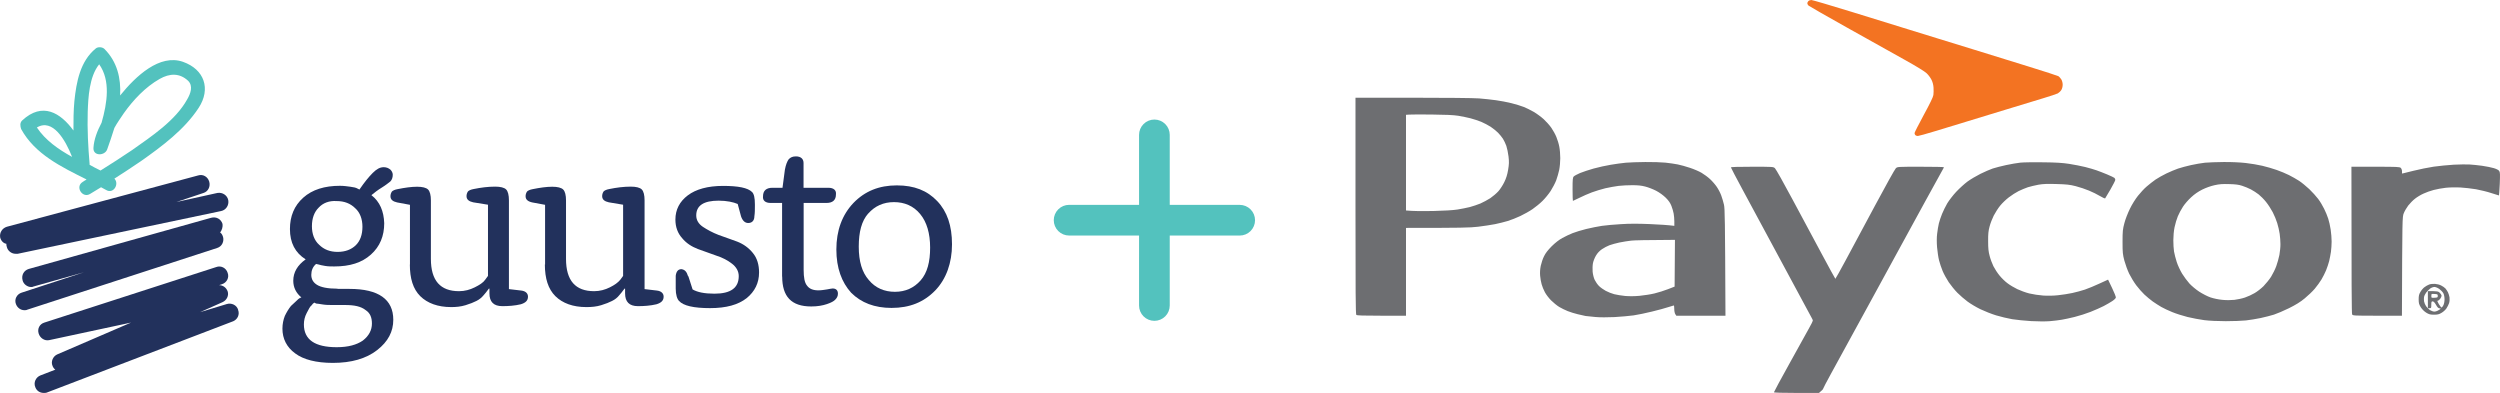 <svg width="948" height="149" viewBox="0 0 948 149" fill="none" xmlns="http://www.w3.org/2000/svg">
<g clip-path="url(#clip0_4107_11669)">
<path d="M128.037 109.55H132.541C143.563 109.55 149.133 113.53 149.133 121.255C149.133 125.748 147.158 129.531 143.009 132.763C138.861 135.994 133.252 137.61 126.22 137.61C119.899 137.61 115.04 136.349 111.958 134.024C108.719 131.699 107.099 128.427 107.099 124.644C107.099 122.831 107.455 121.215 108.008 119.797C108.719 118.338 109.469 117.077 110.339 116.013C111.247 115.107 112.156 114.397 112.669 113.846C113.183 113.294 113.736 112.939 114.289 112.782C112.314 111.166 111.208 108.998 111.208 106.476C111.208 103.244 112.827 100.525 115.909 98.357C111.919 95.835 109.944 92.052 109.944 86.85C109.944 82.002 111.563 78.022 115 74.948C118.437 71.874 123.138 70.455 128.906 70.455C130.368 70.455 131.632 70.652 132.857 70.809C134.081 70.967 135.029 71.164 135.582 71.519L136.294 71.874C138.269 68.997 139.889 67.026 141.35 65.568C142.812 64.11 144.076 63.4 145.498 63.4C146.565 63.4 147.316 63.755 148.027 64.307C148.58 64.859 148.935 65.568 148.935 66.277C148.935 67.341 148.58 68.248 148.027 68.8C147.316 69.351 146.209 70.258 144.787 71.125C143.365 71.992 141.903 73.095 140.837 74.002C144.076 76.524 145.538 80.11 145.696 84.643C145.696 89.49 144.076 93.471 140.639 96.544C137.202 99.618 132.699 101.037 126.733 101.037C125.667 101.037 124.402 101.037 123.296 100.84C122.19 100.643 121.321 100.486 120.768 100.288L119.859 100.091C118.595 101.156 118.042 102.614 118.042 104.23C118.042 105.845 118.753 107.106 120.215 108.013C121.677 108.919 124.205 109.471 127.958 109.471M130.723 115.659H126.378C124.916 115.659 123.652 115.659 122.427 115.461C121.203 115.264 120.254 115.107 119.899 115.107L119.188 114.752C118.832 114.949 118.477 115.304 118.121 115.816C117.568 116.171 117.054 117.274 116.304 118.693C115.553 120.112 115.237 121.57 115.237 123.028C115.237 128.782 119.385 131.659 127.681 131.659C132.027 131.659 135.266 130.753 137.597 129.137C139.928 127.324 141.034 125.156 141.034 122.674C141.034 120.348 140.323 118.693 138.703 117.629C136.886 116.171 134.358 115.659 130.763 115.659M120.807 78.77C119.188 80.386 118.279 82.751 118.279 85.785C118.279 88.662 119.188 91.185 121.005 92.8C122.822 94.613 125.153 95.52 128.037 95.52C130.921 95.52 133.252 94.613 134.911 92.998C136.57 91.382 137.439 89.017 137.439 85.983C137.439 83.106 136.531 80.583 134.713 78.968C132.896 77.155 130.565 76.248 127.681 76.248C124.798 76.051 122.467 76.957 120.807 78.77Z" fill="#22315C"/>
<path d="M155.454 100.368V77.667L150.595 76.761C148.975 76.406 148.066 75.697 148.066 74.436C148.066 73.726 148.264 73.174 148.619 72.623C148.975 72.268 149.686 71.913 150.792 71.716C153.518 71.165 156.007 70.81 158.18 70.81C160.155 70.81 161.617 71.165 162.328 71.874C163.039 72.583 163.394 74.042 163.394 76.012V98.161C163.394 106.437 166.989 110.417 174.061 110.417C176.233 110.417 178.209 109.866 180.026 108.959C181.843 108.053 183.265 107.146 183.977 106.082L185.043 104.624V77.628L179.433 76.722C177.814 76.367 176.905 75.657 176.905 74.396C176.905 73.687 177.103 73.135 177.458 72.583C177.814 72.229 178.525 71.874 179.631 71.677C182.357 71.125 185.043 70.77 187.769 70.77C189.744 70.77 191.206 71.125 191.917 71.835C192.628 72.544 192.984 74.002 192.984 75.973V109.629L197.685 110.181C199.305 110.378 200.213 111.245 200.213 112.506C200.213 113.964 199.305 114.831 197.487 115.383C195.157 115.935 192.786 116.092 190.455 116.092C187.216 116.092 185.596 114.477 185.596 111.245V109.432H185.399L184.846 110.141C184.648 110.496 184.135 111.048 183.384 111.954C182.633 112.861 181.764 113.57 180.658 114.122C179.552 114.674 178.327 115.186 176.51 115.738C174.693 116.289 172.915 116.447 171.098 116.447C166.041 116.447 162.091 114.989 159.365 112.309C156.639 109.59 155.414 105.649 155.414 100.249" fill="#22315C"/>
<path d="M206.692 100.368V77.667L201.833 76.761C200.213 76.406 199.305 75.697 199.305 74.436C199.305 73.726 199.502 73.174 199.858 72.623C200.213 72.268 200.924 71.913 202.031 71.716C204.756 71.165 207.245 70.81 209.418 70.81C211.393 70.81 212.855 71.165 213.566 71.874C214.277 72.583 214.633 74.042 214.633 76.012V98.161C214.633 106.437 218.228 110.417 225.299 110.417C227.472 110.417 229.447 109.866 231.265 108.959C233.082 108.053 234.346 107.146 235.215 106.082L236.282 104.624V77.628L230.869 76.722C229.25 76.367 228.341 75.657 228.341 74.396C228.341 73.687 228.539 73.135 228.894 72.583C229.25 72.229 229.961 71.874 231.067 71.677C233.793 71.125 236.479 70.77 239.205 70.77C241.18 70.77 242.642 71.125 243.353 71.835C244.064 72.544 244.42 74.002 244.42 75.973V109.629L249.121 110.181C250.741 110.378 251.649 111.245 251.649 112.506C251.649 113.964 250.741 114.831 248.923 115.383C246.593 115.935 244.222 116.092 241.891 116.092C238.652 116.092 237.032 114.477 237.032 111.245V109.432H236.835L236.282 110.141C236.084 110.496 235.571 111.048 234.82 111.954C234.109 112.861 233.2 113.57 232.094 114.122C230.988 114.674 229.763 115.186 227.946 115.738C226.129 116.289 224.351 116.447 222.336 116.447C217.28 116.447 213.329 114.989 210.603 112.309C207.877 109.59 206.613 105.649 206.613 100.249" fill="#22315C"/>
<path d="M261.012 104.702L262.632 109.747C264.449 110.811 267.135 111.363 270.928 111.363C277.051 111.363 280.133 109.195 280.133 104.702C280.133 102.889 279.224 101.274 277.604 100.012C275.984 98.751 274.009 97.687 271.639 96.939C269.308 96.032 266.938 95.323 264.607 94.416C262.276 93.51 260.261 92.249 258.642 90.278C257.022 88.465 256.113 86.14 256.113 83.263C256.113 79.48 257.733 76.406 260.814 74.081C263.896 71.755 268.399 70.494 274.167 70.494C279.935 70.494 283.57 71.204 285.189 72.819C285.9 73.529 286.256 74.987 286.256 77.509V78.061C286.256 79.519 286.256 80.78 286.058 82.041C286.058 83.657 285.15 84.564 283.728 84.564C282.463 84.564 281.555 83.657 281.002 82.041L279.737 77.352C278.118 76.642 275.589 76.09 272.508 76.09C266.898 76.09 264.014 77.903 264.014 81.687C264.014 83.5 264.923 84.918 266.543 86.022C268.162 87.086 270.138 88.189 272.508 89.096C274.878 90.002 277.209 90.712 279.54 91.618C281.871 92.525 283.886 93.943 285.505 95.953C287.125 97.924 287.836 100.446 287.836 103.323C287.836 107.303 286.216 110.535 283.135 113.057C279.895 115.58 275.392 116.841 269.229 116.841C263.066 116.841 259.116 115.934 257.496 114.121C256.785 113.412 256.232 111.796 256.232 109.432V104.584C256.429 102.968 257.14 102.062 258.405 102.062C259.669 102.259 260.38 102.968 260.933 104.781" fill="#22315C"/>
<path d="M296.567 104.86V76.958H292.221C290.246 76.958 289.14 76.051 289.337 74.435C289.337 72.268 290.602 71.204 292.932 71.204H296.725L297.633 64.346C297.989 62.376 298.542 61.115 299.095 60.366C299.806 59.657 300.557 59.302 301.821 59.302C303.638 59.302 304.705 60.208 304.705 61.824V71.204H314.107C316.082 71.204 317.189 72.11 316.991 73.726C316.991 75.894 315.727 76.958 313.396 76.958H304.744V102.338C304.744 105.215 305.1 107.185 306.009 108.289C306.917 109.55 308.339 110.102 310.354 110.102C311.421 110.102 312.527 109.905 313.594 109.747C314.66 109.55 315.411 109.392 315.766 109.392C317.031 109.392 317.742 110.102 317.742 111.363C317.742 112.269 317.386 112.979 316.675 113.688C316.122 114.24 315.213 114.752 313.594 115.304C311.974 115.856 309.999 116.21 307.628 116.21C300.043 116.21 296.606 112.427 296.606 104.86" fill="#22315C"/>
<path d="M317.149 94.614C317.149 87.402 319.322 81.49 323.628 76.958C327.973 72.465 333.386 70.298 340.062 70.298C346.738 70.298 351.598 72.268 355.39 76.249C359.183 80.229 361 85.629 361 92.644C361 99.659 358.827 105.767 354.679 110.102C350.333 114.595 344.921 116.763 338.087 116.763C331.608 116.763 326.551 114.792 322.759 111.009C319.164 107.028 317.149 101.629 317.149 94.614ZM329.238 80.939C326.709 83.816 325.643 87.954 325.643 93.55C325.643 99.146 326.907 103.284 329.435 106.161C331.963 109.235 335.4 110.654 339.351 110.654C343.301 110.654 346.58 109.196 349.109 106.319C351.637 103.442 352.704 99.304 352.704 93.905C352.704 88.505 351.44 84.17 348.911 81.136C346.383 78.062 342.946 76.643 338.995 76.643C335.045 76.643 331.766 78.101 329.238 80.978" fill="#22315C"/>
<path d="M84.541 89.766C84.344 89.056 83.989 88.505 83.475 88.15C84.186 87.244 84.541 85.983 84.383 84.918C83.83 83.106 82.053 82.041 80.038 82.593L10.903 101.983C9.086 102.535 8.02 104.308 8.573 106.318C8.928 107.776 10.39 108.84 11.812 108.84C12.168 108.84 12.365 108.841 12.721 108.643L31.841 103.244L8.217 110.969C6.4 111.52 5.333 113.491 6.044 115.304C6.597 116.762 7.862 117.629 9.284 117.629C9.639 117.629 9.995 117.629 10.351 117.432L82.369 94.022C84.186 93.471 85.095 91.5 84.541 89.687" fill="#22315C"/>
<path d="M90.309 117.472C89.756 115.659 87.781 114.753 85.964 115.305L75.85 118.379L84.344 114.595C85.964 113.886 86.872 112.073 86.319 110.457C85.766 108.999 84.502 108.132 83.08 108.132L84.146 107.777C85.964 107.226 87.03 105.255 86.319 103.442C85.766 101.629 83.791 100.565 81.974 101.275L16.829 122.32C15.012 122.871 14.103 124.645 14.656 126.458C15.21 128.271 16.987 129.335 18.646 128.98L49.698 122.32L21.728 134.379C20.108 135.089 19.2 137.099 19.911 138.714C20.108 139.266 20.464 139.778 20.977 140.173L15.367 142.34C13.55 143.05 12.642 145.059 13.392 146.833C13.945 148.291 15.21 149 16.632 149C16.987 149 17.54 149 17.896 148.803L88.453 121.807C90.072 121.098 90.981 119.285 90.27 117.472" fill="#22315C"/>
<path d="M6.755 96.23L83.83 80.032C85.648 79.677 86.912 77.864 86.556 75.894C86.201 74.081 84.383 72.82 82.408 73.174L66.883 76.603L77.154 73.174C78.971 72.623 79.88 70.652 79.327 68.839C78.774 67.026 76.996 65.962 75.179 66.514L2.607 85.983C0.79 86.535 -0.277 88.308 0.079 90.121C0.435 91.382 1.343 92.288 2.41 92.446C2.41 92.801 2.41 93.156 2.607 93.707C2.963 95.165 4.425 96.23 5.847 96.23H6.755Z" fill="#22315C"/>
<path d="M32.75 68.13C32.197 68.485 31.683 68.682 31.288 69.037C28.404 70.849 31.288 75.342 34.172 73.529C35.634 72.623 36.898 71.913 38.32 71.007C39.031 71.362 39.584 71.716 40.295 72.071C43.021 73.687 45.352 69.746 43.377 67.736C46.814 65.568 50.053 63.401 53.49 61.076C61.431 55.479 69.924 49.174 75.337 40.898C80.038 33.685 77.51 26.316 69.371 23.439C60.522 20.365 51.515 28.838 45.55 36.208C45.905 29.744 44.483 23.439 39.584 18.552C38.873 17.842 37.254 17.645 36.345 18.355C30.38 23.202 28.957 31.124 28.207 38.336C27.851 42.119 27.851 45.706 27.851 49.489C22.992 42.829 16.118 38.493 8.375 45.706C7.467 46.612 7.664 47.873 8.02 48.937C13.234 58.474 23.348 63.322 32.75 68.012M33.264 42.395C33.461 36.996 33.817 29.074 37.609 24.385C41.955 30.493 40.691 38.966 38.518 46.533C36.898 49.607 35.634 52.839 35.436 56.071C35.239 59.302 39.782 59.145 40.651 56.622C41.56 54.1 42.468 51.42 43.377 48.504C44.444 46.533 45.905 44.523 46.972 42.907C50.567 37.863 55.11 33.015 60.522 29.941C64.315 27.774 68.107 27.616 71.347 30.651C73.322 32.621 72.255 35.498 70.991 37.666C66.487 45.784 57.441 51.696 50.053 56.938C46.063 59.657 42.113 62.14 38.123 64.662C36.661 63.953 35.239 63.204 33.975 62.494V62.14C33.422 55.834 33.066 49.016 33.264 42.316M27.338 59.499C22.123 56.622 17.224 53.194 13.985 48.346C19.95 44.76 24.809 53.036 27.338 59.499Z" fill="#53C2BE"/>
</g>
<path d="M442.569 78.683L442.567 51.151C442.567 49.873 442.059 48.647 441.155 47.743C440.252 46.84 439.026 46.332 437.748 46.332C436.47 46.332 435.245 46.84 434.341 47.743C433.438 48.647 432.93 49.873 432.93 51.151L432.93 51.151L432.932 78.683L405.407 78.678L405.407 78.678C404.129 78.678 402.903 79.186 402 80.09C401.096 80.993 400.588 82.219 400.588 83.497C400.588 84.775 401.096 86 402 86.904C402.903 87.808 404.129 88.315 405.407 88.315C405.407 88.315 405.407 88.315 405.407 88.315L432.932 88.32L432.928 115.845L432.928 115.845C432.928 117.123 433.435 118.349 434.339 119.252C435.243 120.156 436.468 120.664 437.746 120.664C439.024 120.664 440.25 120.156 441.153 119.252C442.057 118.349 442.565 117.123 442.565 115.845L442.569 88.32L470.094 88.324H470.095C471.372 88.324 472.598 87.817 473.502 86.913C474.405 86.009 474.913 84.784 474.913 83.506C474.913 82.228 474.405 81.002 473.502 80.099C472.598 79.195 471.373 78.687 470.095 78.687C470.095 78.687 470.095 78.687 470.095 78.687L442.569 78.683Z" fill="#53C2BE" stroke="#53C2BE" stroke-width="2"/>
<path d="M685.332 1.244C685.332 1.011 685.513 0.622 685.746 0.415C685.979 0.181 686.471 0 686.859 0C687.248 0 694.133 2.021 702.183 4.509C710.233 6.997 720.07 10.028 724.056 11.272C728.042 12.516 732.753 13.967 734.539 14.511C736.325 15.03 742.486 16.947 748.258 18.735C754.031 20.523 763.53 23.451 769.354 25.265C775.179 27.053 780.226 28.712 780.563 28.893C780.873 29.1 781.365 29.67 781.65 30.111C781.96 30.629 782.167 31.433 782.167 32.132C782.167 32.832 781.96 33.635 781.65 34.127C781.365 34.594 780.744 35.164 780.304 35.423C779.838 35.656 777.405 36.46 774.92 37.211C772.435 37.963 766.145 39.88 760.942 41.461C755.739 43.042 748.879 45.141 745.67 46.125C742.46 47.084 737.128 48.717 733.84 49.727C730.527 50.738 727.55 51.567 727.24 51.567C726.903 51.567 726.489 51.437 726.308 51.256C726.127 51.075 725.997 50.712 725.997 50.453C725.997 50.219 727.576 47.136 729.492 43.586C731.873 39.206 733.038 36.822 733.141 36.019C733.245 35.371 733.245 34.102 733.193 33.169C733.116 32.08 732.831 31.044 732.391 30.189C732.028 29.463 731.226 28.401 730.605 27.805C729.88 27.105 726.877 25.239 722.114 22.596C718.051 20.342 708.344 14.9 700.501 10.521C692.683 6.141 686.057 2.358 685.798 2.125C685.539 1.892 685.332 1.477 685.332 1.244Z" fill="#F37322"/>
<path fill-rule="evenodd" clip-rule="evenodd" d="M514 37.056H535.692C548.039 37.056 558.859 37.159 560.852 37.315C562.767 37.47 565.692 37.781 567.323 38.014C568.954 38.222 571.568 38.74 573.147 39.129C574.726 39.517 576.823 40.165 577.806 40.554C578.79 40.943 580.524 41.798 581.663 42.471C582.776 43.119 584.459 44.363 585.391 45.218C586.322 46.073 587.617 47.525 588.264 48.457C588.911 49.39 589.791 50.971 590.179 51.956C590.593 52.94 591.111 54.625 591.292 55.661C591.499 56.672 591.655 58.641 591.655 59.989C591.655 61.336 591.473 63.357 591.241 64.472C591.008 65.56 590.49 67.348 590.102 68.41C589.687 69.473 588.73 71.287 588.005 72.427C587.254 73.567 585.882 75.251 584.925 76.184C583.993 77.117 582.284 78.516 581.145 79.294C580.032 80.071 577.936 81.237 576.512 81.911C575.088 82.585 572.94 83.44 571.723 83.803C570.507 84.166 568.358 84.71 566.935 84.995C565.511 85.28 562.586 85.72 560.463 85.98C557.331 86.342 554.303 86.42 533.155 86.42V119.718H523.888C516.77 119.718 514.569 119.641 514.311 119.407C514.052 119.148 514 110.804 514 78.05V37.056ZM533.155 43.534V79.812C535.847 80.071 539.678 80.097 543.379 80.019C547.624 79.916 551.067 79.709 552.698 79.449C554.122 79.216 556.218 78.802 557.357 78.516C558.496 78.206 560.308 77.61 561.369 77.169C562.431 76.703 564.113 75.796 565.123 75.148C566.106 74.474 567.478 73.308 568.177 72.531C568.85 71.779 569.885 70.198 570.429 69.058C571.154 67.581 571.568 66.26 571.879 64.394C572.241 62.217 572.267 61.44 572.034 59.341C571.879 57.993 571.49 56.205 571.206 55.324C570.895 54.469 570.326 53.251 569.911 52.603C569.497 51.982 568.669 50.945 568.048 50.323C567.426 49.701 566.184 48.691 565.252 48.069C564.32 47.473 562.689 46.618 561.628 46.177C560.567 45.736 558.755 45.166 557.616 44.855C556.477 44.57 554.38 44.13 552.957 43.897C551.119 43.612 548.22 43.482 542.991 43.43C538.927 43.378 535.044 43.404 534.371 43.456L533.155 43.534ZM936.442 62.373C937.529 62.425 939.677 62.658 941.23 62.865C942.809 63.098 944.802 63.487 945.708 63.772C946.718 64.083 947.468 64.472 947.701 64.834C948.038 65.327 948.064 66.078 947.909 69.758C947.805 72.142 947.65 74.111 947.572 74.111C947.52 74.111 946.2 73.697 944.673 73.204C943.146 72.686 940.505 72.064 938.849 71.753C937.166 71.468 934.474 71.183 932.818 71.079C931.187 71.002 928.754 71.054 927.382 71.209C926.036 71.365 923.991 71.727 922.852 72.038C921.713 72.323 919.979 72.945 918.995 73.412C917.986 73.852 916.536 74.733 915.759 75.355C914.957 75.977 913.818 77.143 913.197 77.946C912.602 78.75 911.825 80.045 911.514 80.849C910.945 82.248 910.945 82.403 910.815 119.718H901.497C892.437 119.718 892.178 119.692 891.919 119.2C891.764 118.863 891.661 108.913 891.661 63.228H900.798C909.081 63.228 909.961 63.28 910.375 63.668C910.634 63.928 910.841 64.498 910.841 64.964C910.815 65.43 910.841 65.819 910.893 65.819C910.919 65.819 912.809 65.353 915.086 64.783C917.364 64.213 920.859 63.487 922.852 63.202C924.845 62.917 928.288 62.58 930.488 62.45C932.714 62.347 935.38 62.295 936.442 62.373V62.373ZM664.391 63.228C672.364 63.228 672.441 63.228 673.063 63.798C673.425 64.135 676.428 69.447 679.741 75.666C683.054 81.859 688.05 91.162 690.82 96.319C693.589 101.501 695.919 105.725 695.971 105.725C696.048 105.725 697.809 102.538 699.905 98.651C701.976 94.764 706.972 85.461 710.984 77.998C714.996 70.509 718.542 64.135 718.905 63.798C719.526 63.228 719.578 63.228 728.327 63.228C733.167 63.228 737.128 63.306 737.128 63.409C737.128 63.513 736.895 63.953 736.636 64.394C736.377 64.808 733.452 70.121 730.139 76.184C726.826 82.222 722.115 90.851 719.656 95.36C717.222 99.843 712.434 108.576 709.043 114.795C705.652 120.988 701.64 128.321 700.112 131.12C698.611 133.893 695.997 138.635 694.34 141.667C692.683 144.698 691.312 147.29 691.312 147.445C691.312 147.575 690.975 147.989 689.758 149H681.216C675.703 149 672.674 148.896 672.674 148.741C672.674 148.585 675.366 143.61 678.68 137.65C681.967 131.716 685.28 125.73 686.031 124.383C686.808 123.009 687.429 121.765 687.429 121.584C687.429 121.403 687.273 121.014 687.066 120.677C686.885 120.366 685.384 117.593 683.753 114.536C682.122 111.452 677.256 102.434 672.933 94.453C668.636 86.472 663.149 76.288 660.741 71.831C658.334 67.374 656.367 63.617 656.367 63.487C656.367 63.306 659.214 63.228 664.391 63.228V63.228ZM623.881 61.44C626.599 61.414 630.042 61.518 631.517 61.673C633.019 61.828 635.115 62.139 636.177 62.347C637.264 62.554 639.361 63.15 640.836 63.642C642.337 64.135 644.33 64.99 645.236 65.534C646.168 66.078 647.618 67.141 648.446 67.918C649.3 68.695 650.439 70.017 651.009 70.872C651.604 71.727 652.355 73.178 652.691 74.111C653.028 75.018 653.494 76.599 653.727 77.61C654.063 79.138 654.141 82.507 654.296 119.718H635.659L635.271 119.122C635.064 118.785 634.882 117.982 634.882 117.179C634.882 116.427 634.805 115.831 634.701 115.831C634.598 115.831 633.64 116.116 632.553 116.479C631.492 116.842 628.748 117.593 626.47 118.138C624.192 118.708 621.06 119.355 619.481 119.589C617.928 119.796 614.666 120.107 612.233 120.237C609.489 120.366 606.771 120.366 604.985 120.211C603.432 120.081 601.75 119.9 601.232 119.822C600.74 119.718 599.394 119.433 598.255 119.148C597.116 118.889 595.434 118.345 594.502 117.982C593.596 117.619 592.121 116.92 591.266 116.401C590.412 115.883 589.014 114.743 588.16 113.888C587.306 113.033 586.245 111.633 585.805 110.778C585.339 109.923 584.795 108.576 584.588 107.798C584.355 106.995 584.096 105.544 584.019 104.559C583.915 103.315 583.993 102.123 584.252 100.802C584.485 99.713 585.028 98.081 585.494 97.174C586.064 95.982 586.944 94.868 588.393 93.391C589.765 92.043 591.189 90.929 592.431 90.255C593.518 89.659 595.253 88.83 596.314 88.415C597.401 87.975 599.731 87.275 601.491 86.835C603.277 86.394 605.969 85.876 607.444 85.643C608.946 85.435 612.207 85.124 614.692 84.995C617.928 84.787 621.06 84.787 625.564 84.969C629.058 85.124 632.579 85.332 634.908 85.643V83.958C634.908 83.025 634.779 81.678 634.65 80.978C634.52 80.253 634.158 78.983 633.821 78.128C633.381 76.988 632.812 76.132 631.673 74.992C630.663 74.008 629.343 73.049 628.023 72.349C626.884 71.753 625.02 71.028 623.881 70.743C622.406 70.354 621.008 70.224 618.963 70.224C617.41 70.224 615.081 70.328 613.786 70.484C612.518 70.639 610.24 71.054 608.739 71.39C607.263 71.753 604.96 72.453 603.639 72.945C602.319 73.438 600.197 74.37 598.902 75.018C597.634 75.64 596.521 76.184 596.443 76.184C596.392 76.184 596.314 74.189 596.314 71.779C596.314 67.918 596.392 67.296 596.78 66.907C597.013 66.648 598.1 66.078 599.161 65.612C600.248 65.171 602.578 64.394 604.338 63.902C606.124 63.409 609.049 62.761 610.81 62.476C612.596 62.165 615.158 61.828 616.504 61.699C617.876 61.569 621.189 61.466 623.881 61.44V61.44ZM614.045 91.965C612.777 92.25 611.094 92.691 610.292 93.002C609.515 93.287 608.247 93.961 607.444 94.505C606.513 95.153 605.736 95.982 605.192 96.915C604.727 97.692 604.209 98.962 604.054 99.765C603.898 100.569 603.846 101.968 603.924 103.004C604.028 104.067 604.338 105.362 604.701 106.114C605.037 106.814 605.762 107.876 606.331 108.446C606.901 109.016 608.066 109.845 608.894 110.286C609.748 110.752 611.198 111.322 612.104 111.556C613.036 111.789 614.899 112.1 616.245 112.229C617.824 112.359 619.792 112.359 621.681 112.178C623.338 112.022 625.9 111.633 627.376 111.271C628.877 110.908 631.207 110.182 632.553 109.638L635.012 108.679L635.141 90.955C624.011 91.007 619.792 91.11 618.575 91.24C617.384 91.369 615.339 91.706 614.045 91.965V91.965ZM774.79 61.544C779.579 61.595 782.142 61.751 784.627 62.139C786.49 62.425 789.234 62.969 790.71 63.331C792.211 63.72 794.126 64.264 794.981 64.575C795.835 64.86 797.647 65.586 798.993 66.13C800.365 66.7 801.607 67.296 801.788 67.452C801.969 67.633 802.125 67.97 802.125 68.203C802.125 68.462 801.271 70.095 800.287 71.831C799.277 73.593 798.371 75.096 798.268 75.226C798.164 75.329 797.284 74.915 796.275 74.319C795.291 73.723 793.427 72.79 792.133 72.272C790.865 71.727 788.587 70.976 787.086 70.587C784.834 70.017 783.617 69.888 779.838 69.784C776.395 69.68 774.764 69.732 772.978 70.043C771.71 70.276 769.898 70.717 768.966 71.002C768.06 71.313 766.481 71.96 765.472 72.453C764.488 72.945 762.806 74.008 761.744 74.837C760.683 75.64 759.208 77.065 758.457 77.998C757.706 78.905 756.619 80.615 756.024 81.756C755.454 82.896 754.73 84.762 754.445 85.902C754.005 87.534 753.875 88.674 753.901 91.473C753.901 94.194 754.031 95.412 754.471 97.044C754.755 98.184 755.403 99.921 755.894 100.931C756.386 101.916 757.422 103.523 758.224 104.481C759.001 105.44 760.372 106.788 761.278 107.435C762.158 108.109 763.815 109.094 764.954 109.638C766.093 110.182 768.138 110.934 769.484 111.271C770.856 111.607 773.237 111.97 774.79 112.074C776.525 112.178 778.751 112.152 780.485 111.944C782.064 111.789 784.445 111.4 785.791 111.115C787.163 110.83 789.312 110.234 790.58 109.819C791.874 109.379 794.385 108.342 796.145 107.513C797.931 106.658 799.381 106.01 799.381 106.036C799.381 106.088 800.08 107.513 800.908 109.223C801.737 110.934 802.384 112.566 802.332 112.851C802.28 113.136 801.659 113.732 800.934 114.199C800.235 114.665 798.786 115.494 797.698 116.065C796.637 116.609 794.437 117.593 792.78 118.241C791.15 118.889 788.406 119.77 786.697 120.185C784.989 120.599 782.789 121.092 781.779 121.247C780.796 121.429 778.751 121.662 777.249 121.791C775.722 121.921 772.668 121.895 770.26 121.765C767.931 121.636 764.669 121.299 763.013 121.04C761.382 120.755 758.638 120.107 756.93 119.589C755.221 119.07 752.555 118.008 750.976 117.257C749.423 116.505 747.197 115.183 746.058 114.328C744.919 113.499 743.211 111.996 742.227 111.011C741.244 110.027 739.794 108.213 738.966 107.021C738.163 105.803 737.102 103.885 736.636 102.745C736.17 101.605 735.549 99.791 735.29 98.729C735.005 97.64 734.695 95.438 734.539 93.805C734.384 91.888 734.384 90.022 734.565 88.623C734.695 87.405 735.005 85.643 735.212 84.736C735.445 83.803 735.989 82.17 736.429 81.108C736.869 80.019 737.749 78.231 738.396 77.117C739.069 76.003 740.596 74.008 741.787 72.738C743.004 71.442 744.919 69.706 746.058 68.851C747.197 68.022 749.423 66.7 750.976 65.923C752.555 65.145 754.652 64.238 755.636 63.902C756.645 63.565 758.923 62.995 760.683 62.606C762.469 62.217 764.928 61.803 766.119 61.673C767.335 61.544 771.244 61.492 774.79 61.544V61.544ZM843.256 61.44C846.077 61.414 849.494 61.569 851.539 61.803C853.48 62.01 856.328 62.502 857.881 62.865C859.46 63.228 861.893 63.953 863.317 64.446C864.74 64.938 866.837 65.819 867.976 66.389C869.115 66.959 870.849 67.944 871.807 68.566C872.765 69.188 874.499 70.613 875.664 71.701C876.829 72.816 878.33 74.474 879.029 75.407C879.728 76.314 880.763 78.024 881.307 79.164C881.876 80.305 882.575 81.989 882.86 82.922C883.17 83.829 883.585 85.694 883.792 87.068C883.999 88.415 884.154 90.462 884.154 91.603C884.154 92.743 884.025 94.479 883.895 95.49C883.74 96.474 883.455 98.055 883.222 98.988C882.989 99.895 882.472 101.475 882.057 102.486C881.643 103.471 880.867 105.051 880.297 105.984C879.754 106.891 878.615 108.472 877.76 109.483C876.932 110.467 875.198 112.126 873.929 113.162C872.299 114.51 870.539 115.598 867.976 116.868C865.983 117.853 863.42 118.941 862.281 119.304C861.142 119.666 858.89 120.237 857.234 120.599C855.603 120.936 853.092 121.351 851.668 121.506C850.245 121.662 846.828 121.791 844.032 121.791C840.978 121.791 837.768 121.636 835.879 121.403C834.17 121.169 831.323 120.651 829.537 120.211C827.777 119.77 825.136 118.941 823.713 118.345C822.289 117.775 820.425 116.894 819.571 116.401C818.717 115.909 817.267 114.976 816.336 114.328C815.43 113.655 813.98 112.489 813.152 111.685C812.323 110.908 810.926 109.327 810.071 108.187C809.217 107.047 808.001 105.051 807.379 103.782C806.758 102.486 805.956 100.283 805.567 98.858C804.946 96.5 804.869 95.826 804.869 91.732C804.869 87.638 804.946 86.938 805.567 84.606C805.93 83.155 806.888 80.745 807.664 79.164C808.441 77.532 809.787 75.407 810.719 74.241C811.625 73.101 813.1 71.494 814.032 70.717C814.938 69.913 816.465 68.747 817.371 68.1C818.303 67.478 820.167 66.415 821.513 65.767C822.884 65.12 824.852 64.29 825.913 63.928C827 63.565 829.2 62.969 830.831 62.606C832.488 62.243 834.869 61.828 836.138 61.699C837.432 61.569 840.642 61.466 843.256 61.44V61.44ZM835.102 71.883C833.549 72.66 832.151 73.619 830.883 74.811C829.822 75.77 828.424 77.376 827.777 78.387C827.13 79.372 826.249 81.004 825.835 82.015C825.421 82.999 824.852 84.865 824.593 86.161C824.308 87.508 824.127 89.581 824.127 91.084C824.127 92.51 824.23 94.427 824.386 95.36C824.541 96.267 825.007 98.081 825.421 99.376C825.835 100.646 826.767 102.642 827.466 103.782C828.165 104.922 829.407 106.58 830.236 107.513C831.064 108.42 832.747 109.819 833.937 110.597C835.18 111.4 837.069 112.385 838.208 112.774C839.451 113.188 841.289 113.577 842.738 113.706C844.214 113.862 846.051 113.836 847.268 113.706C848.407 113.577 850.219 113.188 851.28 112.825C852.367 112.463 853.998 111.711 854.904 111.167C855.836 110.649 857.363 109.457 858.295 108.55C859.201 107.617 860.521 106.01 861.194 104.948C861.867 103.859 862.747 102.071 863.161 100.931C863.576 99.791 864.119 97.848 864.352 96.656C864.559 95.438 864.766 93.598 864.74 92.561C864.74 91.525 864.611 89.789 864.456 88.674C864.3 87.586 863.886 85.746 863.524 84.606C863.187 83.466 862.411 81.6 861.815 80.46C861.22 79.32 860.081 77.558 859.279 76.573C858.476 75.562 857.208 74.293 856.483 73.723C855.758 73.153 854.438 72.297 853.558 71.831C852.652 71.365 851.177 70.743 850.245 70.458C849.028 70.043 847.708 69.862 845.327 69.81C842.79 69.732 841.599 69.81 839.761 70.224C838.338 70.535 836.526 71.183 835.102 71.883V71.883ZM923.37 107.643C924.094 107.695 925.13 107.954 925.699 108.265C926.269 108.55 926.994 109.042 927.304 109.379C927.589 109.716 928.029 110.364 928.262 110.83C928.495 111.297 928.754 112.178 928.857 112.774C928.935 113.421 928.883 114.328 928.702 114.924C928.521 115.494 928.055 116.401 927.692 116.946C927.304 117.516 926.476 118.267 925.829 118.63C924.897 119.2 924.327 119.33 922.981 119.33C921.532 119.33 921.066 119.2 920.005 118.552C919.228 118.06 918.452 117.282 917.96 116.505C917.287 115.417 917.157 114.95 917.157 113.525C917.157 112.126 917.287 111.582 917.856 110.649C918.219 110.001 918.917 109.198 919.409 108.861C919.875 108.498 920.678 108.057 921.169 107.876C921.687 107.695 922.671 107.591 923.37 107.643V107.643ZM920.03 110.908C919.668 111.4 919.28 112.152 919.202 112.592C919.125 113.007 919.125 113.758 919.202 114.277C919.28 114.769 919.616 115.572 919.953 116.09C920.289 116.583 920.962 117.257 921.454 117.593C921.946 117.904 922.697 118.163 923.111 118.163C923.551 118.163 924.301 117.904 924.793 117.567C925.699 117.023 925.699 116.997 925.052 116.92C924.586 116.868 924.224 116.505 923.706 115.546C923.214 114.691 922.826 114.277 922.464 114.277C922.024 114.277 921.946 114.432 921.946 115.572C921.946 116.764 921.92 116.868 921.299 116.868H920.652V110.39C924.327 110.39 924.612 110.467 925.182 111.037C925.544 111.374 925.829 111.893 925.855 112.126C925.855 112.385 925.622 112.903 925.337 113.292C925.026 113.681 924.638 114.017 924.405 114.017C924.12 114.017 924.224 114.328 924.793 115.313C925.233 116.013 925.699 116.609 925.829 116.609C925.984 116.609 926.295 116.22 926.528 115.754C926.786 115.261 926.968 114.328 926.968 113.499C926.968 112.644 926.786 111.711 926.528 111.219C926.295 110.752 925.596 110.027 925 109.586C924.327 109.12 923.577 108.809 923.111 108.809C922.671 108.835 921.946 109.094 921.532 109.405C921.092 109.742 920.419 110.415 920.03 110.908V110.908ZM923.188 112.903C924.302 112.851 924.405 112.799 924.405 112.203C924.405 111.607 924.302 111.53 923.188 111.478C921.998 111.4 921.972 111.4 921.972 112.178C921.946 112.955 921.972 112.981 923.188 112.903Z" fill="#6D6E71"/>
<defs>
<clipPath id="clip0_4107_11669">
<rect width="361" height="131" fill="white" transform="translate(0 18)"/>
</clipPath>
</defs>
</svg>
